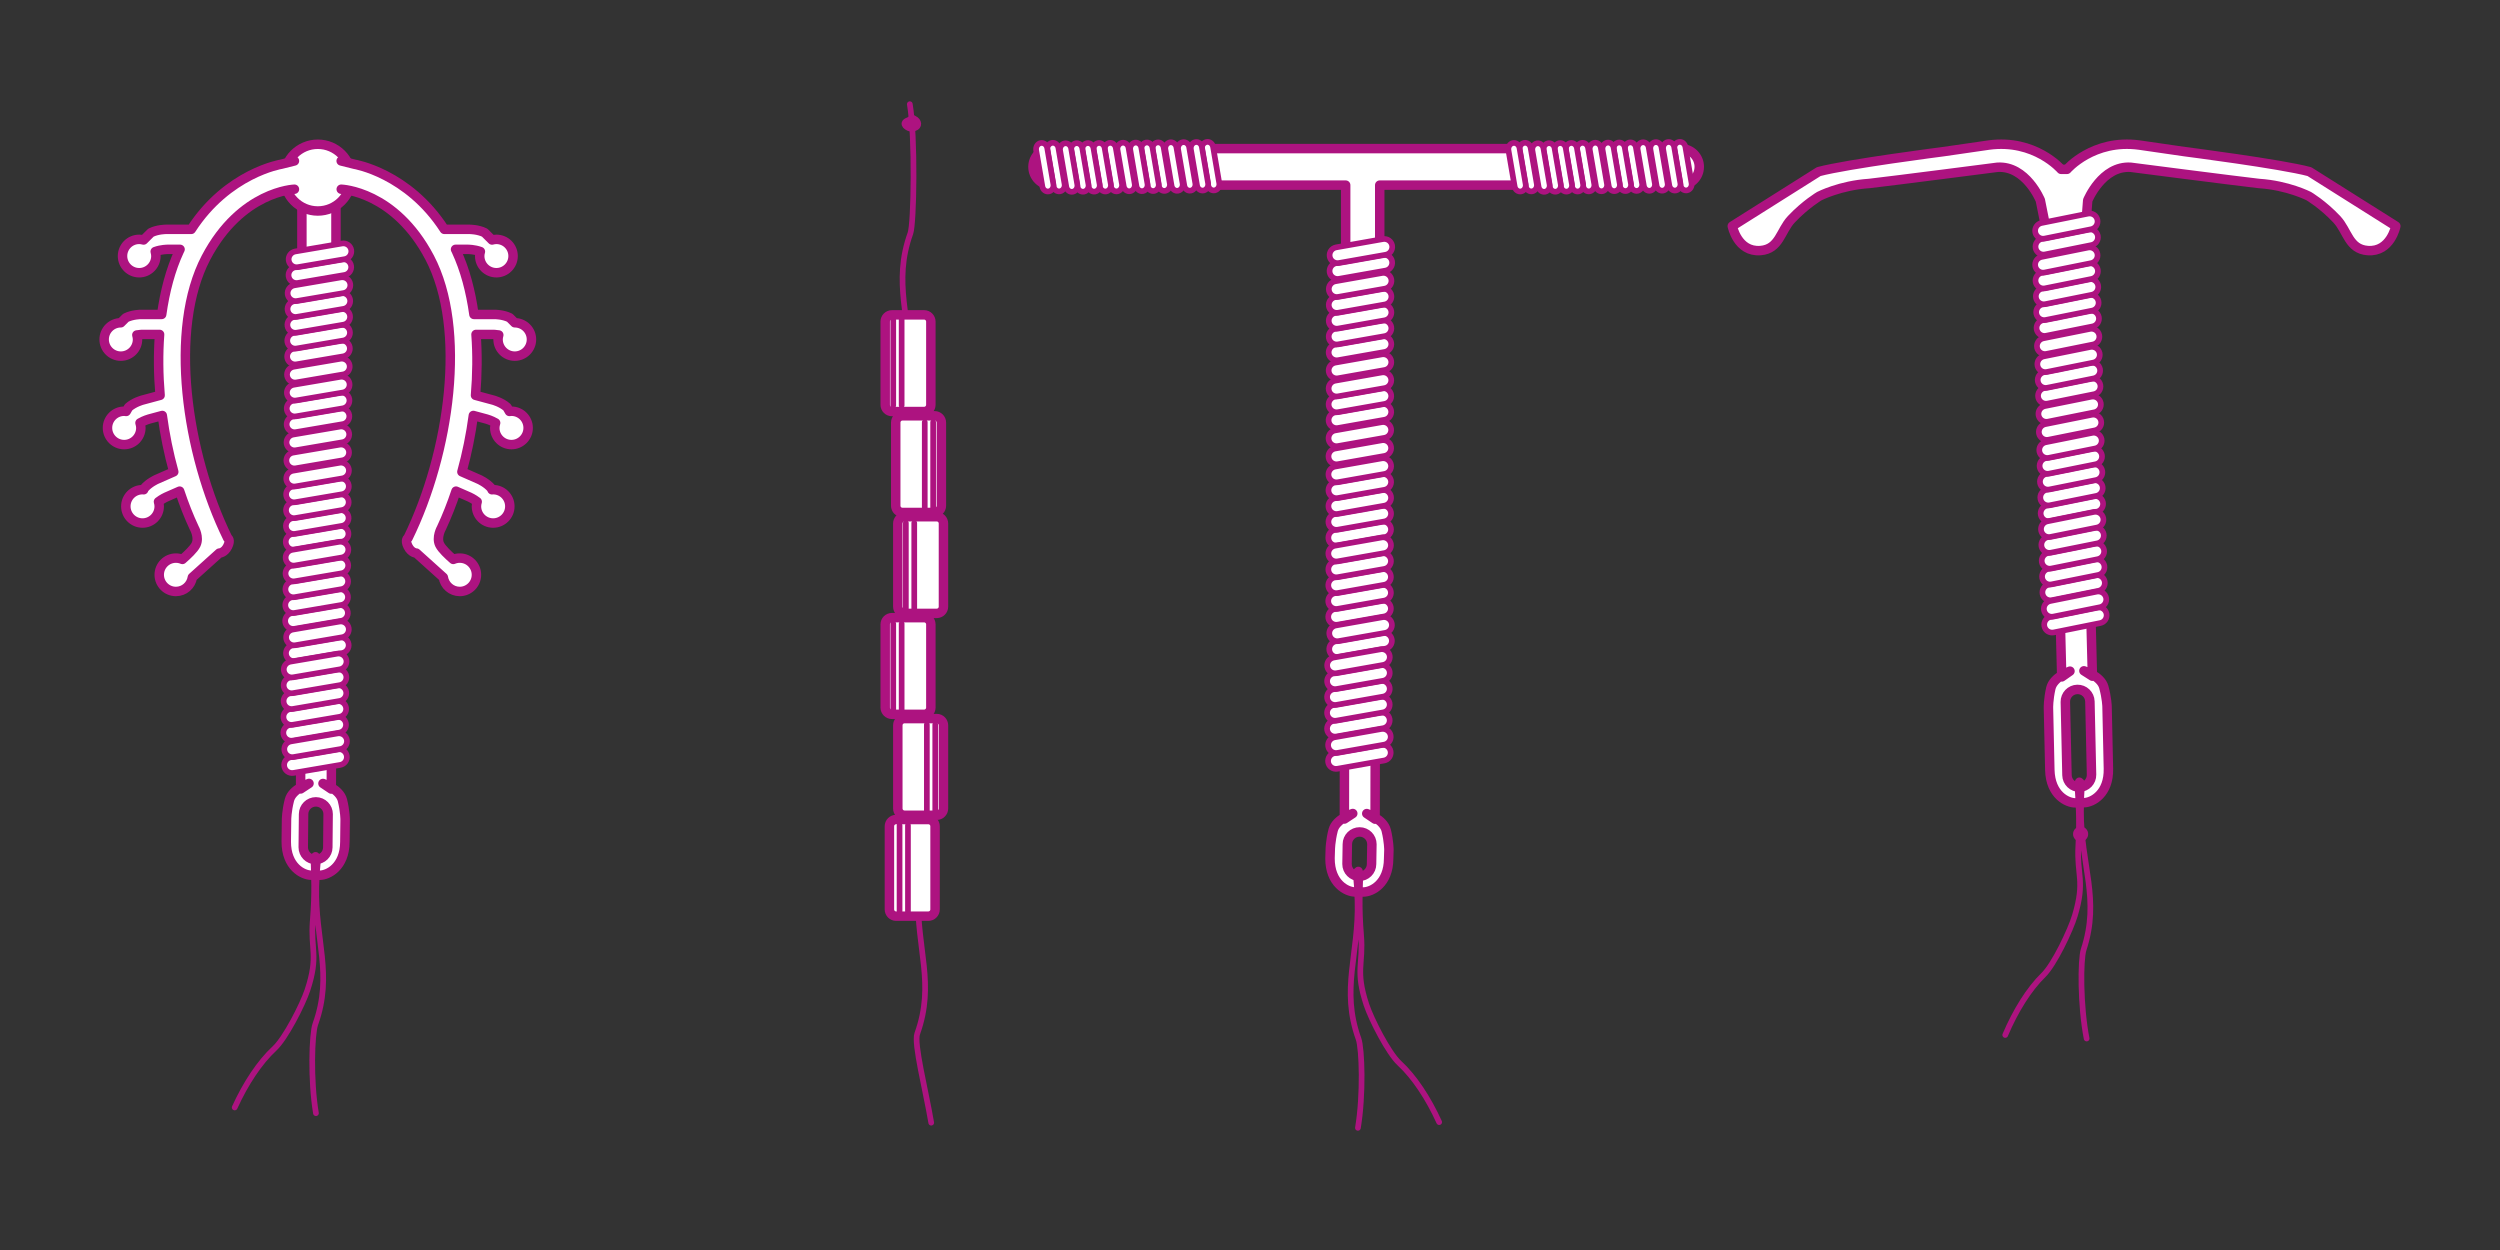 <?xml version="1.0" encoding="UTF-8"?><svg id="Layer_1" xmlns="http://www.w3.org/2000/svg" viewBox="0 0 1200 600"><rect x="0" y="0" width="1200" height="600" fill="#333333" stroke="none"/><defs><style>.cls-1,.cls-2{stroke-width:2.73px;}.cls-1,.cls-2,.cls-3{stroke-linecap:round;stroke-linejoin:round;}.cls-1,.cls-2,.cls-3,.cls-4{stroke:#ad1380;}.cls-1,.cls-3{fill:#fff;}.cls-2,.cls-4{fill:none;}.cls-3{stroke-width:4.54px;}.cls-4{stroke-width:3.63px;}</style></defs><path class="cls-3" d="m979.39,96.19s-6.86-16.81-20.65-15.9c0,0-50.7,6.56-61.52,7.78-13.95.91-23.93,6.07-23.93,6.07,0,0-6.69,3.94-13.43,11.1-5.25,5.57-5.73,14.33-14.85,15.03-11.02.84-13.51-11.74-13.51-11.74l41.48-26.15c13.61-3.66,59.74-9.57,59.74-9.57l21.94-3.18c22.13-2.99,34.67,11.65,34.67,11.65h2.83s12.55-14.64,34.67-11.65l21.94,3.18s46.13,5.91,59.74,9.57l41.48,26.15s-2.49,12.58-13.51,11.74c-9.12-.7-9.61-9.46-14.85-15.03-6.73-7.16-13.43-11.1-13.43-11.1,0,0-9.98-5.16-23.93-6.07-10.82-1.22-61.52-7.78-61.52-7.78-13.79-.9-20.65,15.9-20.65,15.9l-.85,10.96-19.11,2.87-2.76-13.83Z"/><path class="cls-3" d="m998.94,109.84l5.41,214.74-4.07-2.59s8.09,2.5,9.55,7.82c1.46,5.33,1.55,9.34,1.55,9.34l.66,29.8c.27,12.05-7.68,16.25-11.69,16.34l-4.02.09c-4.02.09-12.14-3.75-12.41-15.8l-.66-29.8s-.09-4.02,1.14-9.4c1.22-5.38,9.19-8.23,9.19-8.23l-3.96,2.77-5.41-214.74m18.93,226.5c-.07-3.25-2.77-5.83-6.02-5.76-3.25.07-5.83,2.77-5.76,6.02l.78,35.16c.08,3.25,2.77,5.83,6.03,5.76,3.25-.07,5.83-2.76,5.76-6.02l-.78-35.16Z"/><path class="cls-1" d="m1004.91,238.14c2.07-.42,4.07.92,4.5,2.99.41,2.07-.93,4.08-2.99,4.5l-22.34,4.5c-2.07.41-4.07-.92-4.5-2.99-.41-2.07.93-4.08,2.99-4.5l22.34-4.5Z"/><path class="cls-1" d="m1004.74,230.55c2.07-.41,4.08.92,4.5,2.99.41,2.07-.93,4.08-2.99,4.5l-22.34,4.5c-2.07.41-4.07-.93-4.49-2.99-.42-2.07.92-4.08,2.99-4.5l22.34-4.5Z"/><path class="cls-1" d="m1004.57,222.95c2.07-.42,4.08.92,4.5,2.99.41,2.07-.92,4.08-2.99,4.5l-22.34,4.5c-2.07.41-4.07-.93-4.49-2.99-.42-2.07.92-4.08,2.99-4.5l22.34-4.5Z"/><path class="cls-1" d="m1004.4,215.36c2.07-.42,4.08.92,4.5,2.99.41,2.07-.92,4.08-2.99,4.5l-22.33,4.5c-2.07.42-4.08-.92-4.5-2.99-.41-2.07.92-4.08,2.99-4.49l22.34-4.5Z"/><path class="cls-1" d="m1004.24,207.77c2.07-.42,4.08.92,4.5,2.99.41,2.07-.92,4.08-2.99,4.5l-22.33,4.5c-2.07.42-4.08-.93-4.5-2.99-.41-2.06.93-4.08,2.99-4.49l22.33-4.5Z"/><path class="cls-1" d="m1005.75,276.1c2.07-.42,4.08.92,4.5,2.99.41,2.07-.92,4.08-2.99,4.5l-22.34,4.5c-2.07.41-4.07-.93-4.49-2.99-.42-2.07.92-4.08,2.99-4.49l22.34-4.5Z"/><path class="cls-1" d="m1005.58,268.51c2.07-.41,4.08.92,4.5,2.99.41,2.07-.92,4.08-2.99,4.5l-22.33,4.5c-2.07.42-4.08-.92-4.5-2.99-.42-2.07.92-4.08,2.99-4.5l22.34-4.5Z"/><path class="cls-1" d="m1006.61,291.58c2.08-.42,4.09.92,4.51,2.99.41,2.07-.93,4.08-2.99,4.5l-22.34,4.5c-2.07.41-4.08-.93-4.5-2.99-.41-2.07.93-4.08,2.99-4.5l22.33-4.5Z"/><path class="cls-1" d="m1006.44,283.98c2.07-.41,4.08.93,4.5,2.99.41,2.07-.92,4.08-2.99,4.5l-22.34,4.5c-2.07.42-4.07-.92-4.49-2.99-.42-2.07.92-4.08,2.99-4.5l22.34-4.5Z"/><path class="cls-1" d="m1005.42,260.92c2.07-.42,4.07.92,4.49,2.99.42,2.07-.92,4.08-2.99,4.5l-22.33,4.5c-2.07.41-4.08-.93-4.5-2.99-.41-2.07.93-4.08,2.99-4.5l22.34-4.5Z"/><path class="cls-1" d="m1005.24,253.32c2.07-.42,4.09.92,4.51,2.99.41,2.07-.93,4.08-3,4.5l-22.33,4.49c-2.07.42-4.08-.92-4.5-2.99-.41-2.07.93-4.08,2.99-4.5l22.33-4.5Z"/><path class="cls-1" d="m1005.07,245.73c2.08-.42,4.09.92,4.51,2.99.41,2.07-.93,4.08-2.99,4.5l-22.34,4.5c-2.07.42-4.08-.92-4.5-2.99-.41-2.07.93-4.08,2.99-4.5l22.33-4.5Z"/><path class="cls-1" d="m1004.05,199.09c2.07-.42,4.08.92,4.49,2.99.42,2.07-.92,4.08-2.99,4.5l-22.33,4.5c-2.07.41-4.08-.93-4.5-2.99-.41-2.07.92-4.08,2.99-4.5l22.34-4.5Z"/><path class="cls-1" d="m1003.85,190.41c2.07-.41,4.08.92,4.5,2.99.41,2.07-.93,4.08-2.99,4.5l-22.34,4.5c-2.07.41-4.07-.93-4.5-2.99-.41-2.07.93-4.08,2.99-4.5l22.34-4.5Z"/><path class="cls-1" d="m1003.66,181.73c2.07-.41,4.08.92,4.5,2.99.41,2.07-.92,4.08-2.99,4.5l-22.33,4.5c-2.07.42-4.08-.92-4.5-2.99-.41-2.07.92-4.08,2.99-4.5l22.34-4.5Z"/><path class="cls-1" d="m1003.49,174.14c2.07-.42,4.08.92,4.5,2.99.41,2.07-.92,4.08-2.99,4.5l-22.33,4.5c-2.07.42-4.08-.93-4.5-2.99-.41-2.07.93-4.08,2.99-4.5l22.33-4.5Z"/><path class="cls-1" d="m1003.32,166.55c2.07-.42,4.08.92,4.5,2.99.41,2.07-.92,4.08-2.99,4.5l-22.33,4.5c-2.07.42-4.08-.92-4.5-2.99-.41-2.07.93-4.08,2.99-4.5l22.33-4.5Z"/><path class="cls-1" d="m1003.13,157.87c2.07-.42,4.08.92,4.5,2.99.41,2.07-.93,4.08-2.99,4.5l-22.34,4.51c-2.07.41-4.08-.93-4.5-2.99-.41-2.07.93-4.08,2.99-4.5l22.34-4.5Z"/><path class="cls-1" d="m1002.94,149.19c2.07-.42,4.08.92,4.5,2.99.41,2.07-.93,4.08-2.99,4.5l-22.34,4.49c-2.07.42-4.07-.92-4.49-2.99-.42-2.07.92-4.08,2.99-4.5l22.34-4.5Z"/><path class="cls-1" d="m1002.77,141.6c2.07-.42,4.08.92,4.5,2.99.41,2.07-.92,4.08-2.99,4.5l-22.34,4.5c-2.07.41-4.07-.92-4.5-2.99-.41-2.07.93-4.08,2.99-4.49l22.34-4.5Z"/><path class="cls-1" d="m1002.6,134c2.07-.42,4.08.92,4.5,2.99.41,2.07-.92,4.08-2.99,4.5l-22.34,4.5c-2.07.41-4.07-.92-4.49-2.99-.42-2.07.92-4.08,2.99-4.5l22.34-4.5Z"/><path class="cls-1" d="m1002.43,126.41c2.07-.41,4.08.92,4.51,2.99.41,2.07-.93,4.08-3,4.5l-22.33,4.5c-2.07.42-4.08-.92-4.5-2.99-.41-2.07.93-4.08,2.99-4.49l22.33-4.5Z"/><path class="cls-1" d="m1002.27,118.82c2.07-.42,4.08.92,4.49,2.99.42,2.07-.92,4.08-2.99,4.5l-22.33,4.5c-2.07.42-4.08-.92-4.5-2.99-.42-2.07.93-4.08,2.99-4.5l22.34-4.5Z"/><path class="cls-1" d="m1002.43,110.14c2.07-.41,4.08.92,4.51,2.99.41,2.07-.93,4.09-3,4.5l-22.33,4.5c-2.07.41-4.08-.92-4.5-2.99-.41-2.07.93-4.08,2.99-4.5l22.33-4.5Z"/><path class="cls-1" d="m1002.27,102.54c2.07-.41,4.08.92,4.49,2.99.42,2.07-.92,4.08-2.99,4.5l-22.33,4.49c-2.07.42-4.08-.92-4.5-2.99-.42-2.07.93-4.08,2.99-4.5l22.34-4.5Z"/><path class="cls-2" d="m962.51,496.8c4.93-11.64,11.43-22.07,18.35-28.81,5.1-4.97,12.94-21.36,15.07-28.47,5.02-16.74.88-19.39,1.67-33.49.76-13.48-.03-21.54-.43-29.19,0,0-.18-1.97.67-2.26.85-.28,1.55,1.12,1.55,1.12-.33,4.55-.53,9.15-.53,13.82-.06,25.84,9.27,42,1.29,66.28-1.58,4.81-1.65,27.07,1.43,42.7"/><path class="cls-2" d="m1000.96,400.35c0,1.25-1.01,2.27-2.27,2.27s-2.26-1.01-2.26-2.27,1.01-2.26,2.26-2.26,2.27,1.01,2.27,2.26Z"/><path class="cls-3" d="m815.65,80.09c0-4.81-3.88-8.71-8.68-8.76h0s-302.38,0-302.38,0h0c-4.84,0-8.76,3.92-8.76,8.76s3.92,8.77,8.76,8.77h0s141.33,0,141.33,0v148.99h16.35V88.86h144.69c4.8-.06,8.68-3.96,8.68-8.77Z"/><path class="cls-3" d="m660.34,178.4l-.29,214.81-4.01-2.7s8.02,2.72,9.34,8.07c1.31,5.37,1.3,9.38,1.3,9.38l-.13,4.17c-.06,12.06-8.11,16.04-12.13,16.03l-4.02-.02c-4.02-.02-12.04-4.07-11.99-16.13l.13-4.17s.02-4.02,1.38-9.37c1.36-5.35,9.41-7.99,9.41-7.99l-4.03,2.66.29-214.81m12.92,226.91c.01-3.25-2.62-5.9-5.87-5.91-3.25-.02-5.9,2.62-5.91,5.87l-.16,9.53c-.01,3.25,2.62,5.9,5.87,5.91,3.25.02,5.9-2.61,5.91-5.86l.16-9.53Z"/><path class="cls-2" d="m690.81,538.63c-5.23-11.51-12-21.76-19.11-28.32-5.23-4.83-13.5-21.01-15.82-28.06-5.46-16.6-1.4-19.35-2.57-33.43-1.11-13.45-.54-21.54-.34-29.19,0,0,.13-1.98-.73-2.24-.86-.26-1.52,1.16-1.52,1.16.44,4.54.77,9.13.9,13.8.74,25.83-8.15,42.23.47,66.29,1.71,4.77,2.36,27.02-.29,42.73"/><path class="cls-1" d="m663.2,250.38c2.08-.37,4.06,1.02,4.43,3.09.36,2.08-1.02,4.06-3.1,4.43l-22.44,3.96c-2.07.37-4.06-1.02-4.42-3.09-.36-2.08,1.02-4.07,3.09-4.43l22.44-3.97Z"/><path class="cls-1" d="m663.22,242.78c2.08-.37,4.06,1.02,4.43,3.09.36,2.08-1.02,4.06-3.1,4.43l-22.44,3.96c-2.08.36-4.06-1.02-4.42-3.1-.37-2.07,1.02-4.06,3.09-4.43l22.44-3.97Z"/><path class="cls-1" d="m663.23,235.2c2.08-.37,4.06,1.01,4.43,3.09.36,2.07-1.02,4.06-3.1,4.43l-22.44,3.97c-2.08.36-4.06-1.02-4.42-3.1-.37-2.08,1.02-4.06,3.1-4.43l22.44-3.96Z"/><path class="cls-1" d="m663.24,227.59c2.08-.37,4.06,1.02,4.43,3.09.36,2.08-1.02,4.06-3.1,4.43l-22.43,3.96c-2.07.37-4.06-1.02-4.43-3.1-.36-2.07,1.02-4.06,3.1-4.42l22.44-3.97Z"/><path class="cls-1" d="m663.25,220c2.08-.37,4.06,1.01,4.43,3.09.36,2.08-1.02,4.06-3.1,4.42l-22.44,3.97c-2.08.37-4.06-1.02-4.43-3.1-.36-2.07,1.02-4.05,3.1-4.42l22.44-3.96Z"/><path class="cls-1" d="m663.14,288.35c2.08-.37,4.06,1.02,4.43,3.1.36,2.07-1.03,4.06-3.1,4.43l-22.44,3.97c-2.07.36-4.05-1.03-4.42-3.1-.37-2.07,1.01-4.06,3.09-4.42l22.44-3.97Z"/><path class="cls-1" d="m663.15,280.76c2.08-.36,4.06,1.02,4.43,3.1.36,2.07-1.02,4.06-3.1,4.43l-22.44,3.97c-2.08.37-4.06-1.02-4.43-3.09-.37-2.08,1.01-4.06,3.09-4.43l22.44-3.97Z"/><path class="cls-1" d="m663.62,303.84c2.09-.37,4.06,1.02,4.43,3.1.36,2.08-1.02,4.06-3.1,4.43l-22.44,3.97c-2.07.36-4.06-1.02-4.42-3.1-.36-2.08,1.02-4.06,3.1-4.43l22.43-3.97Z"/><path class="cls-1" d="m663.64,296.25c2.08-.37,4.06,1.02,4.43,3.09.36,2.07-1.02,4.06-3.1,4.43l-22.44,3.97c-2.08.37-4.05-1.02-4.42-3.1-.38-2.07,1.01-4.06,3.09-4.42l22.44-3.97Z"/><path class="cls-1" d="m663.16,273.17c2.08-.37,4.06,1.02,4.42,3.1.37,2.07-1.01,4.06-3.1,4.43l-22.43,3.97c-2.08.36-4.06-1.02-4.42-3.1-.36-2.08,1.02-4.06,3.09-4.43l22.44-3.96Z"/><path class="cls-1" d="m663.17,265.57c2.08-.37,4.06,1.02,4.43,3.09.36,2.08-1.03,4.06-3.1,4.43l-22.43,3.97c-2.08.36-4.06-1.02-4.42-3.1-.36-2.07,1.02-4.06,3.09-4.42l22.44-3.97Z"/><path class="cls-1" d="m663.19,257.97c2.08-.37,4.06,1.02,4.43,3.1.36,2.07-1.02,4.06-3.1,4.42l-22.44,3.97c-2.08.37-4.06-1.02-4.42-3.1-.37-2.07,1.02-4.05,3.09-4.42l22.44-3.96Z"/><path class="cls-1" d="m662.57,342.03c2.08-.37,4.06,1.02,4.43,3.09.36,2.08-1.02,4.06-3.1,4.43l-22.44,3.97c-2.07.36-4.05-1.03-4.42-3.1-.36-2.07,1.02-4.06,3.1-4.42l22.44-3.97Z"/><path class="cls-1" d="m662.58,334.44c2.08-.37,4.06,1.02,4.43,3.09.36,2.07-1.01,4.06-3.1,4.42l-22.43,3.97c-2.08.37-4.06-1.02-4.43-3.1-.37-2.07,1.01-4.06,3.09-4.42l22.44-3.97Z"/><path class="cls-1" d="m663.05,357.53c2.08-.37,4.06,1.02,4.43,3.09.36,2.07-1.02,4.06-3.1,4.42l-22.44,3.97c-2.08.37-4.06-1.02-4.42-3.1-.36-2.07,1.02-4.06,3.09-4.42l22.44-3.97Z"/><path class="cls-1" d="m663.07,349.93c2.08-.37,4.06,1.02,4.43,3.09.36,2.07-1.02,4.06-3.1,4.42l-22.44,3.96c-2.08.37-4.06-1.02-4.42-3.1-.37-2.07,1.02-4.06,3.1-4.42l22.44-3.97Z"/><path class="cls-1" d="m662.59,326.85c2.08-.37,4.06,1.02,4.43,3.1.37,2.07-1.01,4.06-3.1,4.42l-22.43,3.97c-2.08.36-4.06-1.02-4.43-3.1-.37-2.07,1.02-4.06,3.09-4.42l22.44-3.96Z"/><path class="cls-1" d="m662.6,319.25c2.08-.37,4.06,1.02,4.43,3.09.36,2.08-1.03,4.06-3.1,4.43l-22.43,3.96c-2.08.37-4.06-1.02-4.43-3.1-.37-2.07,1.02-4.06,3.09-4.42l22.44-3.97Z"/><path class="cls-1" d="m662.62,311.65c2.08-.37,4.06,1.02,4.43,3.09.36,2.08-1.03,4.06-3.1,4.43l-22.44,3.97c-2.07.36-4.05-1.02-4.42-3.1-.37-2.07,1.02-4.05,3.09-4.42l22.44-3.96Z"/><path class="cls-1" d="m663.27,211.32c2.08-.37,4.06,1.02,4.42,3.1.37,2.07-1.02,4.06-3.1,4.43l-22.44,3.97c-2.07.36-4.06-1.02-4.42-3.1-.37-2.07,1.01-4.06,3.09-4.42l22.44-3.97Z"/><path class="cls-1" d="m663.28,202.64c2.08-.37,4.06,1.02,4.43,3.09.36,2.07-1.03,4.06-3.1,4.42l-22.44,3.97c-2.07.36-4.06-1.02-4.42-3.1-.36-2.07,1.02-4.06,3.09-4.42l22.44-3.97Z"/><path class="cls-1" d="m663.3,193.96c2.08-.37,4.06,1.02,4.43,3.09.36,2.08-1.02,4.06-3.1,4.43l-22.43,3.97c-2.08.37-4.06-1.02-4.43-3.1-.36-2.07,1.02-4.06,3.1-4.42l22.44-3.97Z"/><path class="cls-1" d="m663.31,186.37c2.08-.37,4.06,1.01,4.43,3.09.36,2.08-1.02,4.06-3.1,4.43l-22.43,3.96c-2.07.37-4.05-1.02-4.42-3.1-.36-2.07,1.03-4.06,3.1-4.42l22.44-3.97Z"/><path class="cls-1" d="m663.32,178.77c2.08-.37,4.06,1.02,4.43,3.09.36,2.07-1.02,4.06-3.1,4.43l-22.44,3.96c-2.07.37-4.06-1.02-4.42-3.1-.36-2.07,1.02-4.06,3.1-4.43l22.44-3.96Z"/><path class="cls-1" d="m663.34,170.09c2.08-.36,4.06,1.02,4.43,3.1.36,2.07-1.02,4.06-3.1,4.42l-22.44,3.97c-2.07.36-4.05-1.02-4.42-3.1-.37-2.07,1.01-4.05,3.09-4.42l22.44-3.97Z"/><path class="cls-1" d="m663.35,161.41c2.08-.37,4.06,1.02,4.43,3.1.36,2.07-1.02,4.06-3.1,4.43l-22.44,3.96c-2.07.37-4.06-1.02-4.43-3.09-.36-2.08,1.02-4.06,3.09-4.43l22.44-3.97Z"/><path class="cls-1" d="m663.37,153.82c2.08-.37,4.06,1.02,4.43,3.09.36,2.08-1.02,4.06-3.1,4.43l-22.44,3.96c-2.07.37-4.06-1.02-4.42-3.09-.37-2.08,1.02-4.06,3.09-4.42l22.44-3.97Z"/><path class="cls-1" d="m663.38,146.22c2.08-.37,4.06,1.02,4.43,3.1.36,2.07-1.02,4.06-3.1,4.43l-22.44,3.97c-2.08.36-4.06-1.03-4.42-3.1-.37-2.08,1.02-4.06,3.1-4.43l22.44-3.97Z"/><path class="cls-1" d="m663.39,138.63c2.08-.37,4.06,1.01,4.43,3.09.36,2.08-1.02,4.07-3.1,4.43l-22.43,3.97c-2.08.36-4.06-1.02-4.43-3.1-.36-2.08,1.03-4.06,3.1-4.42l22.43-3.96Z"/><path class="cls-1" d="m663.41,131.03c2.08-.36,4.06,1.02,4.43,3.1.36,2.07-1.02,4.06-3.1,4.43l-22.44,3.96c-2.07.37-4.06-1.02-4.42-3.1-.37-2.07,1.02-4.06,3.1-4.42l22.44-3.97Z"/><path class="cls-1" d="m663.77,122.36c2.08-.36,4.06,1.01,4.43,3.09.36,2.08-1.02,4.06-3.1,4.43l-22.43,3.97c-2.08.36-4.06-1.02-4.43-3.1-.36-2.08,1.03-4.06,3.1-4.43l22.43-3.97Z"/><path class="cls-1" d="m663.79,114.76c2.08-.36,4.06,1.02,4.43,3.1.36,2.08-1.02,4.06-3.1,4.43l-22.44,3.96c-2.07.37-4.06-1.02-4.42-3.09-.37-2.08,1.02-4.06,3.1-4.43l22.44-3.97Z"/><path class="cls-1" d="m576.98,71.61c-.28-1.61.68-3.15,2.15-3.46,1.46-.3,2.87.76,3.15,2.37l2.96,17.38c.28,1.61-.68,3.15-2.15,3.46-1.46.3-2.87-.76-3.14-2.37l-2.97-17.38Z"/><path class="cls-1" d="m571.62,71.67c-.27-1.61.69-3.16,2.15-3.46,1.46-.3,2.87.76,3.14,2.37l2.97,17.38c.27,1.61-.69,3.16-2.15,3.46-1.46.3-2.87-.76-3.15-2.36l-2.97-17.38Z"/><path class="cls-1" d="m565.5,71.73c-.28-1.61.69-3.16,2.15-3.46,1.46-.3,2.87.76,3.15,2.37l2.96,17.38c.28,1.61-.69,3.16-2.15,3.46-1.46.3-2.87-.76-3.14-2.36l-2.97-17.38Z"/><path class="cls-1" d="m559.38,71.79c-.28-1.62.69-3.16,2.15-3.46,1.46-.3,2.87.75,3.15,2.37l2.97,17.38c.27,1.61-.69,3.15-2.15,3.46-1.46.3-2.87-.76-3.15-2.37l-2.96-17.38Z"/><path class="cls-1" d="m553.25,71.85c-.27-1.61.69-3.15,2.15-3.46,1.46-.3,2.87.76,3.15,2.37l2.97,17.37c.28,1.61-.69,3.16-2.15,3.46-1.46.3-2.87-.76-3.15-2.36l-2.97-17.38Z"/><path class="cls-1" d="m547.89,71.9c-.28-1.61.69-3.15,2.15-3.46,1.46-.3,2.87.76,3.15,2.37l2.97,17.38c.28,1.61-.69,3.15-2.15,3.46-1.46.3-2.87-.76-3.14-2.36l-2.97-17.38Z"/><path class="cls-1" d="m542.53,71.95c-.28-1.61.68-3.15,2.15-3.46,1.46-.3,2.87.76,3.15,2.37l2.96,17.38c.28,1.61-.69,3.16-2.15,3.46-1.46.3-2.87-.76-3.15-2.37l-2.96-17.38Z"/><path class="cls-1" d="m536.41,72.01c-.28-1.61.69-3.16,2.15-3.46,1.46-.3,2.87.76,3.14,2.37l2.97,17.38c.28,1.61-.69,3.15-2.15,3.46-1.46.3-2.87-.76-3.14-2.37l-2.97-17.38Z"/><path class="cls-1" d="m530.28,72.07c-.28-1.61.69-3.15,2.15-3.46,1.46-.3,2.87.76,3.15,2.37l2.97,17.38c.27,1.61-.69,3.16-2.15,3.46-1.46.3-2.87-.76-3.14-2.36l-2.97-17.39Z"/><path class="cls-1" d="m524.93,72.13c-.28-1.61.69-3.16,2.15-3.46,1.46-.3,2.87.76,3.15,2.36l2.97,17.38c.27,1.61-.69,3.16-2.15,3.46-1.46.3-2.87-.76-3.14-2.37l-2.97-17.38Z"/><path class="cls-1" d="m519.56,72.18c-.28-1.61.69-3.15,2.15-3.46,1.46-.3,2.87.76,3.15,2.37l2.97,17.38c.27,1.61-.69,3.15-2.15,3.46-1.46.31-2.87-.76-3.15-2.36l-2.97-17.38Z"/><path class="cls-1" d="m514.2,72.23c-.27-1.61.69-3.15,2.15-3.46,1.47-.3,2.87.76,3.15,2.37l2.97,17.38c.28,1.61-.69,3.16-2.15,3.46-1.46.3-2.87-.76-3.14-2.36l-2.97-17.38Z"/><path class="cls-1" d="m508.85,72.28c-.28-1.61.69-3.15,2.15-3.46,1.46-.3,2.87.76,3.15,2.37l2.96,17.38c.28,1.61-.69,3.16-2.15,3.46-1.46.3-2.87-.76-3.14-2.37l-2.97-17.38Z"/><path class="cls-1" d="m502.73,72.07c-.28-1.61.68-3.16,2.15-3.47,1.46-.3,2.87.76,3.15,2.38l2.97,17.37c.27,1.62-.69,3.16-2.15,3.47-1.46.3-2.87-.76-3.14-2.37l-2.97-17.38Z"/><path class="cls-1" d="m497.36,72.12c-.27-1.61.69-3.16,2.15-3.46,1.46-.3,2.87.76,3.15,2.37l2.96,17.38c.28,1.61-.69,3.16-2.15,3.46-1.46.3-2.87-.76-3.14-2.37l-2.97-17.38Z"/><path class="cls-1" d="m792.2,71.73c-.28-1.61.69-3.16,2.15-3.46,1.46-.3,2.87.76,3.15,2.37l2.96,17.38c.28,1.61-.69,3.16-2.15,3.46-1.46.3-2.87-.76-3.15-2.36l-2.97-17.38Z"/><path class="cls-1" d="m786.07,71.79c-.27-1.62.69-3.16,2.15-3.46,1.46-.3,2.87.75,3.15,2.37l2.97,17.38c.27,1.61-.69,3.15-2.15,3.46-1.46.3-2.87-.76-3.15-2.37l-2.97-17.38Z"/><path class="cls-1" d="m779.95,71.85c-.27-1.61.69-3.15,2.15-3.46,1.46-.3,2.87.76,3.14,2.37l2.97,17.37c.28,1.61-.69,3.16-2.15,3.46-1.46.3-2.87-.76-3.14-2.36l-2.97-17.38Z"/><path class="cls-1" d="m774.59,71.9c-.28-1.61.69-3.15,2.15-3.46,1.46-.3,2.87.76,3.15,2.37l2.97,17.38c.28,1.61-.69,3.15-2.15,3.46-1.46.3-2.87-.76-3.15-2.36l-2.96-17.38Z"/><path class="cls-1" d="m769.23,71.95c-.28-1.61.68-3.15,2.15-3.46,1.46-.3,2.87.76,3.15,2.37l2.97,17.38c.28,1.61-.69,3.16-2.15,3.46-1.46.3-2.87-.76-3.15-2.37l-2.96-17.38Z"/><path class="cls-1" d="m763.1,72.01c-.28-1.61.69-3.16,2.15-3.46,1.46-.3,2.87.76,3.14,2.37l2.97,17.38c.28,1.61-.69,3.15-2.15,3.46-1.46.3-2.87-.76-3.14-2.37l-2.97-17.38Z"/><path class="cls-1" d="m756.98,72.07c-.28-1.61.69-3.15,2.15-3.46,1.46-.3,2.87.76,3.15,2.37l2.97,17.38c.27,1.61-.69,3.16-2.15,3.46-1.46.3-2.87-.76-3.14-2.36l-2.97-17.39Z"/><path class="cls-1" d="m751.62,72.13c-.27-1.61.69-3.16,2.15-3.46,1.46-.3,2.87.76,3.15,2.36l2.97,17.38c.27,1.61-.69,3.16-2.15,3.46-1.46.3-2.87-.76-3.14-2.37l-2.97-17.38Z"/><path class="cls-1" d="m746.26,72.18c-.28-1.61.69-3.15,2.15-3.46,1.46-.3,2.87.76,3.15,2.37l2.97,17.38c.27,1.61-.69,3.15-2.15,3.46-1.46.31-2.87-.76-3.15-2.36l-2.97-17.38Z"/><path class="cls-1" d="m740.9,72.23c-.27-1.61.69-3.15,2.15-3.46,1.47-.3,2.88.76,3.15,2.37l2.97,17.38c.28,1.61-.69,3.16-2.15,3.46-1.46.3-2.87-.76-3.14-2.36l-2.97-17.38Z"/><path class="cls-1" d="m735.55,72.28c-.28-1.61.69-3.15,2.15-3.46,1.46-.3,2.87.76,3.15,2.37l2.96,17.38c.28,1.61-.69,3.16-2.15,3.46-1.46.3-2.87-.76-3.14-2.37l-2.97-17.38Z"/><path class="cls-1" d="m729.42,72.07c-.28-1.61.68-3.16,2.14-3.47,1.47-.3,2.88.76,3.15,2.38l2.97,17.37c.27,1.62-.69,3.16-2.15,3.47-1.46.3-2.87-.76-3.14-2.37l-2.97-17.38Z"/><path class="cls-1" d="m724.06,72.12c-.27-1.61.69-3.16,2.15-3.46,1.46-.3,2.87.76,3.15,2.37l2.96,17.38c.28,1.61-.69,3.16-2.15,3.46-1.46.3-2.87-.76-3.14-2.37l-2.97-17.38Z"/><polyline class="cls-3" points="144.91 90.43 144.91 239.42 161.26 239.42 161.26 90.43"/><path class="cls-3" d="m159.33,179.97l-.29,198.79-4.01-2.69s8.02,2.71,9.34,8.07c1.32,5.36,1.3,9.38,1.3,9.38l-.13,10.57c-.05,12.06-8.11,16.05-12.12,16.03l-4.02-.02c-4.02-.02-12.04-4.07-11.99-16.13l.13-10.57s.02-4.02,1.38-9.37c1.36-5.35,9.41-7.99,9.41-7.99l-4.03,2.66.29-198.79m12.92,210.9c.01-3.25-2.61-5.9-5.87-5.92-3.25-.01-5.9,2.62-5.92,5.86l-.16,15.94c0,3.25,2.62,5.91,5.87,5.91,3.25.02,5.91-2.61,5.92-5.86l.15-15.94Z"/><path class="cls-2" d="m112.65,531.59c5.23-11.51,12.01-21.76,19.11-28.32,5.23-4.83,13.5-21.01,15.82-28.06,5.46-16.6,1.4-19.36,2.56-33.43,1.11-13.45.54-21.54.35-29.19,0,0-.13-1.98.73-2.24.85-.26,1.51,1.16,1.51,1.16-.44,4.53-.76,9.13-.9,13.8-.74,25.83,8.15,42.23-.47,66.29-1.71,4.77-2.36,27.02.3,42.73"/><path class="cls-1" d="m162.8,252.48c2.09-.36,4.05,1.04,4.41,3.12.35,2.08-1.05,4.05-3.13,4.41l-22.46,3.83c-2.08.35-4.05-1.05-4.41-3.12-.35-2.08,1.04-4.06,3.12-4.41l22.46-3.83Z"/><path class="cls-1" d="m162.86,244.89c2.08-.35,4.05,1.04,4.41,3.12.35,2.08-1.04,4.05-3.12,4.41l-22.46,3.83c-2.08.35-4.05-1.04-4.41-3.12-.35-2.07,1.05-4.05,3.12-4.41l22.46-3.83Z"/><path class="cls-1" d="m162.91,237.3c2.08-.35,4.05,1.04,4.41,3.12.35,2.07-1.05,4.05-3.12,4.41l-22.46,3.84c-2.07.35-4.05-1.05-4.4-3.13-.36-2.07,1.04-4.05,3.12-4.41l22.46-3.83Z"/><path class="cls-1" d="m162.97,229.7c2.08-.35,4.05,1.04,4.41,3.12.35,2.08-1.04,4.05-3.13,4.41l-22.45,3.83c-2.08.36-4.05-1.04-4.41-3.12-.35-2.07,1.04-4.05,3.12-4.4l22.46-3.84Z"/><path class="cls-1" d="m163.03,222.11c2.08-.35,4.05,1.04,4.41,3.12.35,2.08-1.04,4.06-3.12,4.41l-22.46,3.84c-2.08.35-4.05-1.05-4.41-3.12-.35-2.08,1.05-4.05,3.12-4.41l22.46-3.83Z"/><path class="cls-1" d="m162.51,290.46c2.09-.36,4.05,1.04,4.41,3.12.35,2.08-1.05,4.06-3.12,4.41l-22.46,3.84c-2.08.35-4.05-1.05-4.41-3.13-.35-2.08,1.04-4.05,3.12-4.41l22.46-3.83Z"/><path class="cls-1" d="m162.57,282.86c2.08-.35,4.05,1.05,4.41,3.12.35,2.07-1.04,4.05-3.12,4.41l-22.46,3.83c-2.08.35-4.05-1.04-4.41-3.12-.36-2.07,1.04-4.05,3.12-4.41l22.46-3.83Z"/><path class="cls-1" d="m162.91,305.95c2.09-.36,4.05,1.04,4.41,3.12.35,2.08-1.05,4.05-3.13,4.41l-22.46,3.84c-2.07.35-4.05-1.05-4.41-3.13-.35-2.07,1.05-4.05,3.12-4.41l22.46-3.83Z"/><path class="cls-1" d="m162.97,298.35c2.08-.35,4.05,1.05,4.41,3.12.35,2.08-1.04,4.05-3.12,4.41l-22.46,3.83c-2.08.36-4.05-1.04-4.41-3.12-.36-2.07,1.04-4.05,3.12-4.4l22.46-3.84Z"/><path class="cls-1" d="m162.63,275.27c2.08-.36,4.05,1.04,4.41,3.12.36,2.07-1.04,4.05-3.12,4.41l-22.46,3.84c-2.08.35-4.05-1.05-4.41-3.13-.35-2.08,1.04-4.05,3.12-4.41l22.46-3.83Z"/><path class="cls-1" d="m162.69,267.67c2.08-.36,4.05,1.04,4.41,3.11.35,2.08-1.05,4.06-3.13,4.41l-22.46,3.83c-2.08.35-4.05-1.04-4.41-3.12-.35-2.07,1.04-4.05,3.12-4.41l22.46-3.83Z"/><path class="cls-1" d="m162.74,260.08c2.08-.36,4.05,1.04,4.41,3.12.35,2.08-1.05,4.06-3.13,4.41l-22.46,3.83c-2.08.35-4.05-1.05-4.41-3.13-.36-2.07,1.04-4.05,3.12-4.4l22.46-3.83Z"/><path class="cls-1" d="m161.63,344.13c2.09-.35,4.05,1.04,4.41,3.12.35,2.08-1.05,4.05-3.12,4.41l-22.46,3.84c-2.08.35-4.05-1.05-4.41-3.13-.35-2.08,1.04-4.05,3.12-4.41l22.46-3.84Z"/><path class="cls-1" d="m161.69,336.54c2.08-.35,4.05,1.05,4.41,3.12.35,2.08-1.04,4.05-3.12,4.41l-22.46,3.83c-2.08.35-4.05-1.04-4.41-3.12-.36-2.08,1.04-4.06,3.12-4.41l22.46-3.83Z"/><path class="cls-1" d="m162.03,359.63c2.09-.36,4.05,1.04,4.41,3.12.35,2.07-1.05,4.05-3.13,4.41l-22.46,3.84c-2.08.35-4.05-1.05-4.41-3.13-.35-2.08,1.04-4.05,3.12-4.41l22.46-3.83Z"/><path class="cls-1" d="m162.09,352.03c2.08-.35,4.05,1.05,4.41,3.12.35,2.08-1.04,4.05-3.12,4.41l-22.46,3.83c-2.08.36-4.05-1.04-4.41-3.12-.36-2.07,1.04-4.05,3.12-4.4l22.46-3.84Z"/><path class="cls-1" d="m161.75,328.94c2.08-.36,4.05,1.04,4.41,3.12.36,2.07-1.04,4.05-3.12,4.41l-22.46,3.83c-2.08.35-4.05-1.04-4.41-3.12-.35-2.08,1.04-4.05,3.12-4.41l22.46-3.83Z"/><path class="cls-1" d="m161.8,321.35c2.08-.35,4.05,1.04,4.41,3.12.35,2.08-1.05,4.05-3.13,4.41l-22.46,3.83c-2.08.36-4.05-1.04-4.41-3.12-.35-2.08,1.04-4.05,3.12-4.41l22.46-3.83Z"/><path class="cls-1" d="m161.86,313.75c2.08-.36,4.05,1.04,4.41,3.12.35,2.08-1.05,4.06-3.13,4.41l-22.46,3.84c-2.08.35-4.05-1.05-4.41-3.13-.36-2.07,1.04-4.04,3.12-4.4l22.46-3.83Z"/><path class="cls-1" d="m163.09,213.43c2.08-.36,4.05,1.04,4.41,3.12.35,2.08-1.05,4.06-3.12,4.41l-22.46,3.83c-2.08.35-4.05-1.05-4.41-3.12-.36-2.08,1.04-4.06,3.12-4.41l22.46-3.83Z"/><path class="cls-1" d="m163.16,204.75c2.09-.35,4.05,1.04,4.41,3.12.35,2.08-1.05,4.06-3.12,4.41l-22.46,3.84c-2.07.35-4.04-1.05-4.41-3.12-.35-2.08,1.05-4.05,3.12-4.41l22.46-3.83Z"/><path class="cls-1" d="m163.22,196.06c2.08-.35,4.05,1.04,4.41,3.12.35,2.08-1.04,4.05-3.12,4.41l-22.46,3.83c-2.08.36-4.05-1.04-4.41-3.12-.35-2.08,1.04-4.05,3.12-4.41l22.46-3.83Z"/><path class="cls-1" d="m163.28,188.47c2.08-.36,4.05,1.04,4.41,3.12.35,2.08-1.04,4.06-3.13,4.42l-22.46,3.83c-2.08.35-4.05-1.05-4.41-3.12-.35-2.08,1.05-4.05,3.12-4.41l22.46-3.83Z"/><path class="cls-1" d="m163.34,180.87c2.08-.36,4.05,1.04,4.41,3.12.35,2.08-1.05,4.05-3.13,4.41l-22.46,3.83c-2.07.35-4.05-1.05-4.41-3.12-.35-2.08,1.05-4.05,3.13-4.41l22.46-3.83Z"/><path class="cls-1" d="m163.4,172.2c2.08-.36,4.05,1.04,4.41,3.12.35,2.08-1.04,4.06-3.12,4.41l-22.46,3.84c-2.07.35-4.05-1.05-4.41-3.13-.36-2.08,1.04-4.05,3.12-4.41l22.46-3.83Z"/><path class="cls-1" d="m163.47,163.52c2.08-.36,4.05,1.04,4.41,3.12.35,2.08-1.04,4.05-3.12,4.41l-22.46,3.83c-2.08.35-4.05-1.05-4.41-3.12-.35-2.08,1.04-4.05,3.12-4.41l22.46-3.83Z"/><path class="cls-1" d="m163.52,155.92c2.08-.35,4.05,1.04,4.41,3.12.36,2.08-1.04,4.06-3.12,4.41l-22.46,3.83c-2.08.35-4.05-1.04-4.41-3.12-.35-2.07,1.05-4.05,3.12-4.4l22.46-3.84Z"/><path class="cls-1" d="m163.58,148.32c2.08-.35,4.05,1.04,4.41,3.12.35,2.07-1.04,4.05-3.12,4.41l-22.46,3.84c-2.08.35-4.05-1.05-4.41-3.12-.36-2.08,1.05-4.05,3.12-4.41l22.46-3.84Z"/><path class="cls-1" d="m163.64,140.74c2.08-.36,4.05,1.03,4.41,3.11.35,2.08-1.05,4.06-3.13,4.41l-22.45,3.84c-2.08.35-4.06-1.05-4.41-3.12-.35-2.08,1.05-4.05,3.12-4.41l22.46-3.83Z"/><path class="cls-1" d="m163.7,133.13c2.08-.35,4.05,1.04,4.41,3.12.35,2.08-1.05,4.06-3.13,4.42l-22.46,3.82c-2.08.36-4.05-1.04-4.41-3.12-.36-2.08,1.05-4.05,3.12-4.41l22.46-3.84Z"/><path class="cls-1" d="m164.12,124.46c2.08-.35,4.05,1.04,4.41,3.12.35,2.08-1.05,4.06-3.13,4.41l-22.45,3.83c-2.08.35-4.05-1.04-4.41-3.12-.35-2.08,1.05-4.05,3.12-4.4l22.46-3.84Z"/><path class="cls-1" d="m164.18,116.87c2.08-.35,4.05,1.04,4.41,3.12.35,2.08-1.05,4.05-3.12,4.41l-22.46,3.83c-2.08.36-4.05-1.04-4.41-3.12-.36-2.07,1.05-4.05,3.12-4.41l22.46-3.83Z"/><circle class="cls-3" cx="152.55" cy="85.26" r="16.02"/><path class="cls-3" d="m141.33,77.25l-6.41,1.6s-25.64,4.18-43.12,31.24h-12.16s-4.01,0-7.21,1.6l-3.52,3.51c-.67-.18-1.36-.31-2.09-.31-4.43,0-8.01,3.59-8.01,8.01s3.59,8.01,8.01,8.01,8.01-3.59,8.01-8.01c0-.75-.13-1.46-.33-2.15,2.9-1.06,5.93-1.06,5.93-1.06h6c-.13.27-.27.53-.39.8-4.11,8.84-6.88,19.22-8.44,30.44h-9.99s-4.01,0-7.21,1.6l-2.4,2.4c-4.43,0-8.01,3.59-8.01,8.01s3.59,8.01,8.01,8.01,8.01-3.59,8.01-8.01c0-.75-.14-1.46-.33-2.15,1.56-.25,2.73-.26,2.73-.26h8.19c-.7,9.43-.6,19.28.25,29.23l-8.6,2.32s-3.87,1.05-6.54,3.43l-1.14,1.98c-.32-.04-.64-.1-.97-.1-4.43,0-8.01,3.59-8.01,8.01s3.59,8.01,8.01,8.01,8.01-3.59,8.01-8.01c0-.84-.17-1.64-.41-2.4,2.19-1.27,4.33-1.85,4.33-1.85l6.37-1.72c1.22,9.15,3.07,18.25,5.51,27.05l-8.25,3.63s-3.67,1.61-5.96,4.37l-.24.61c-.19-.01-.36-.05-.55-.05-4.43,0-8.01,3.59-8.01,8.01s3.59,8.01,8.01,8.01,8.01-3.59,8.01-8.01c0-.77-.14-1.51-.35-2.22,1.87-1.43,3.69-2.24,3.69-2.24l6.47-2.84c2.05,6.15,4.38,12.1,7.02,17.72,0,0,2.56,4.49.8,8.01-1.02,2.05-4.1,4.95-6.5,7.04-.96-.4-2.01-.63-3.11-.63-4.43,0-8.01,3.59-8.01,8.01s3.59,8.01,8.01,8.01c4,0,7.29-2.95,7.89-6.78l12.94-11.65s2.4,0,4.01-3.2,0-4.01,0-4.01c-20.03-40.86-28.4-100.33-10.41-134.59,16.82-32.05,42.46-32.85,42.46-32.85"/><path class="cls-3" d="m163.76,77.25l6.41,1.6s25.64,4.18,43.12,31.24h12.16s4.01,0,7.21,1.6l3.52,3.51c.67-.18,1.36-.31,2.09-.31,4.43,0,8.01,3.59,8.01,8.01s-3.59,8.01-8.01,8.01-8.01-3.59-8.01-8.01c0-.75.13-1.46.33-2.15-2.9-1.06-5.93-1.06-5.93-1.06h-6c.13.27.27.53.39.8,4.11,8.84,6.88,19.22,8.44,30.44h9.99s4.01,0,7.21,1.6l2.4,2.4c4.43,0,8.01,3.59,8.01,8.01s-3.59,8.01-8.01,8.01-8.01-3.59-8.01-8.01c0-.75.14-1.46.33-2.15-1.56-.25-2.73-.26-2.73-.26h-8.19c.7,9.43.6,19.28-.24,29.23l8.6,2.32s3.87,1.05,6.54,3.43l1.14,1.98c.32-.04.64-.1.97-.1,4.43,0,8.01,3.59,8.01,8.01s-3.59,8.01-8.01,8.01-8.01-3.59-8.01-8.01c0-.84.17-1.64.41-2.4-2.19-1.27-4.32-1.85-4.32-1.85l-6.37-1.72c-1.22,9.15-3.07,18.25-5.5,27.05l8.25,3.63s3.67,1.61,5.96,4.37l.24.61c.19-.01.36-.05.55-.05,4.43,0,8.01,3.59,8.01,8.01s-3.59,8.01-8.01,8.01-8.01-3.59-8.01-8.01c0-.77.14-1.51.35-2.22-1.87-1.43-3.69-2.24-3.69-2.24l-6.47-2.84c-2.05,6.15-4.38,12.1-7.02,17.72,0,0-2.56,4.49-.8,8.01,1.02,2.05,4.1,4.95,6.5,7.04.96-.4,2.01-.63,3.11-.63,4.43,0,8.01,3.59,8.01,8.01s-3.59,8.01-8.01,8.01c-4,0-7.29-2.95-7.89-6.78l-12.94-11.65s-2.4,0-4.01-3.2,0-4.01,0-4.01c20.03-40.86,28.4-100.33,10.41-134.59-16.82-32.05-42.46-32.85-42.46-32.85"/><path class="cls-2" d="m439.41,417.15s-.13-1.98.73-2.24c.86-.26,1.51,1.16,1.51,1.16-.44,4.54-.76,9.13-.9,13.8-.75,25.83,8.16,42.23-.47,66.29-1.71,4.77,4.05,27.02,6.71,42.73"/><path class="cls-2" d="m438.23,161.79c-1.11,13.45-.55,21.54-.35,29.19,0,0,.13,1.98-.73,2.24-.86.26-1.52-1.16-1.52-1.16.45-4.53.77-9.13.9-13.8.74-25.83-8.15-42.23.47-66.29,1.71-4.77,2.37-46.26-.29-61.96"/><path class="cls-3" d="m428.13,151.14h15.45c1.78,0,3.23,1.45,3.23,3.23v39.93c0,1.78-1.45,3.23-3.23,3.23h-15.45c-1.78,0-3.23-1.45-3.23-3.23v-39.93c0-1.78,1.45-3.23,3.23-3.23Z"/><path class="cls-3" d="m433.17,199.59h15.46c1.78,0,3.23,1.45,3.23,3.23v39.93c0,1.78-1.45,3.23-3.23,3.23h-15.45c-1.78,0-3.23-1.45-3.23-3.23v-39.93c0-1.78,1.45-3.23,3.23-3.23Z"/><path class="cls-3" d="m452.86,291.19c0,1.78-1.45,3.23-3.23,3.23h-15.45c-1.78,0-3.23-1.45-3.23-3.23v-39.93c0-1.78,1.45-3.23,3.23-3.23h15.45c1.78,0,3.23,1.45,3.23,3.23v39.93Z"/><path class="cls-3" d="m446.81,339.64c0,1.78-1.45,3.23-3.23,3.23h-15.45c-1.78,0-3.23-1.45-3.23-3.23v-39.93c0-1.79,1.45-3.23,3.23-3.23h15.45c1.78,0,3.23,1.45,3.23,3.23v39.93Z"/><path class="cls-3" d="m434.18,344.92h15.45c1.78,0,3.23,1.45,3.23,3.23v39.93c0,1.78-1.45,3.23-3.23,3.23h-15.45c-1.78,0-3.23-1.45-3.23-3.23v-39.93c0-1.78,1.45-3.23,3.23-3.23Z"/><path class="cls-3" d="m430.14,393.37h15.46c1.78,0,3.23,1.45,3.23,3.23v39.93c0,1.78-1.45,3.23-3.23,3.23h-15.45c-1.78,0-3.23-1.45-3.23-3.23v-39.93c0-1.78,1.45-3.23,3.23-3.23Z"/><line class="cls-1" x1="432.79" y1="153.27" x2="432.79" y2="194.59"/><line class="cls-1" x1="428.76" y1="153.27" x2="428.76" y2="194.59"/><line class="cls-1" x1="447.91" y1="202.65" x2="447.91" y2="243.97"/><line class="cls-1" x1="443.88" y1="202.65" x2="443.88" y2="243.97"/><line class="cls-1" x1="438.84" y1="251.03" x2="438.84" y2="292.35"/><line class="cls-1" x1="434.81" y1="251.03" x2="434.81" y2="292.35"/><line class="cls-1" x1="432.79" y1="299.4" x2="432.79" y2="340.72"/><line class="cls-1" x1="428.76" y1="299.4" x2="428.76" y2="340.72"/><line class="cls-1" x1="448.92" y1="347.78" x2="448.92" y2="389.1"/><line class="cls-1" x1="444.89" y1="347.78" x2="444.89" y2="389.1"/><line class="cls-1" x1="435.82" y1="396.15" x2="435.82" y2="437.47"/><line class="cls-1" x1="431.79" y1="396.15" x2="431.79" y2="437.47"/><path class="cls-1" d="m803.68,71.61c-.28-1.61.68-3.15,2.15-3.46,1.46-.3,2.87.76,3.15,2.37l2.97,17.38c.28,1.61-.69,3.15-2.15,3.46-1.46.3-2.87-.76-3.14-2.37l-2.97-17.38Z"/><path class="cls-1" d="m798.32,71.67c-.28-1.61.68-3.16,2.15-3.46,1.46-.3,2.87.76,3.14,2.37l2.97,17.38c.27,1.61-.69,3.16-2.15,3.46-1.46.3-2.87-.76-3.15-2.36l-2.96-17.38Z"/><path class="cls-4" d="m436.23,61.04s-3.52-1.63-.33-2.86c3.19-1.24.71-1.89,2.8-.85s2.15,3.13.33,3.71c-1.82.59-2.8,0-2.8,0Z"/></svg>